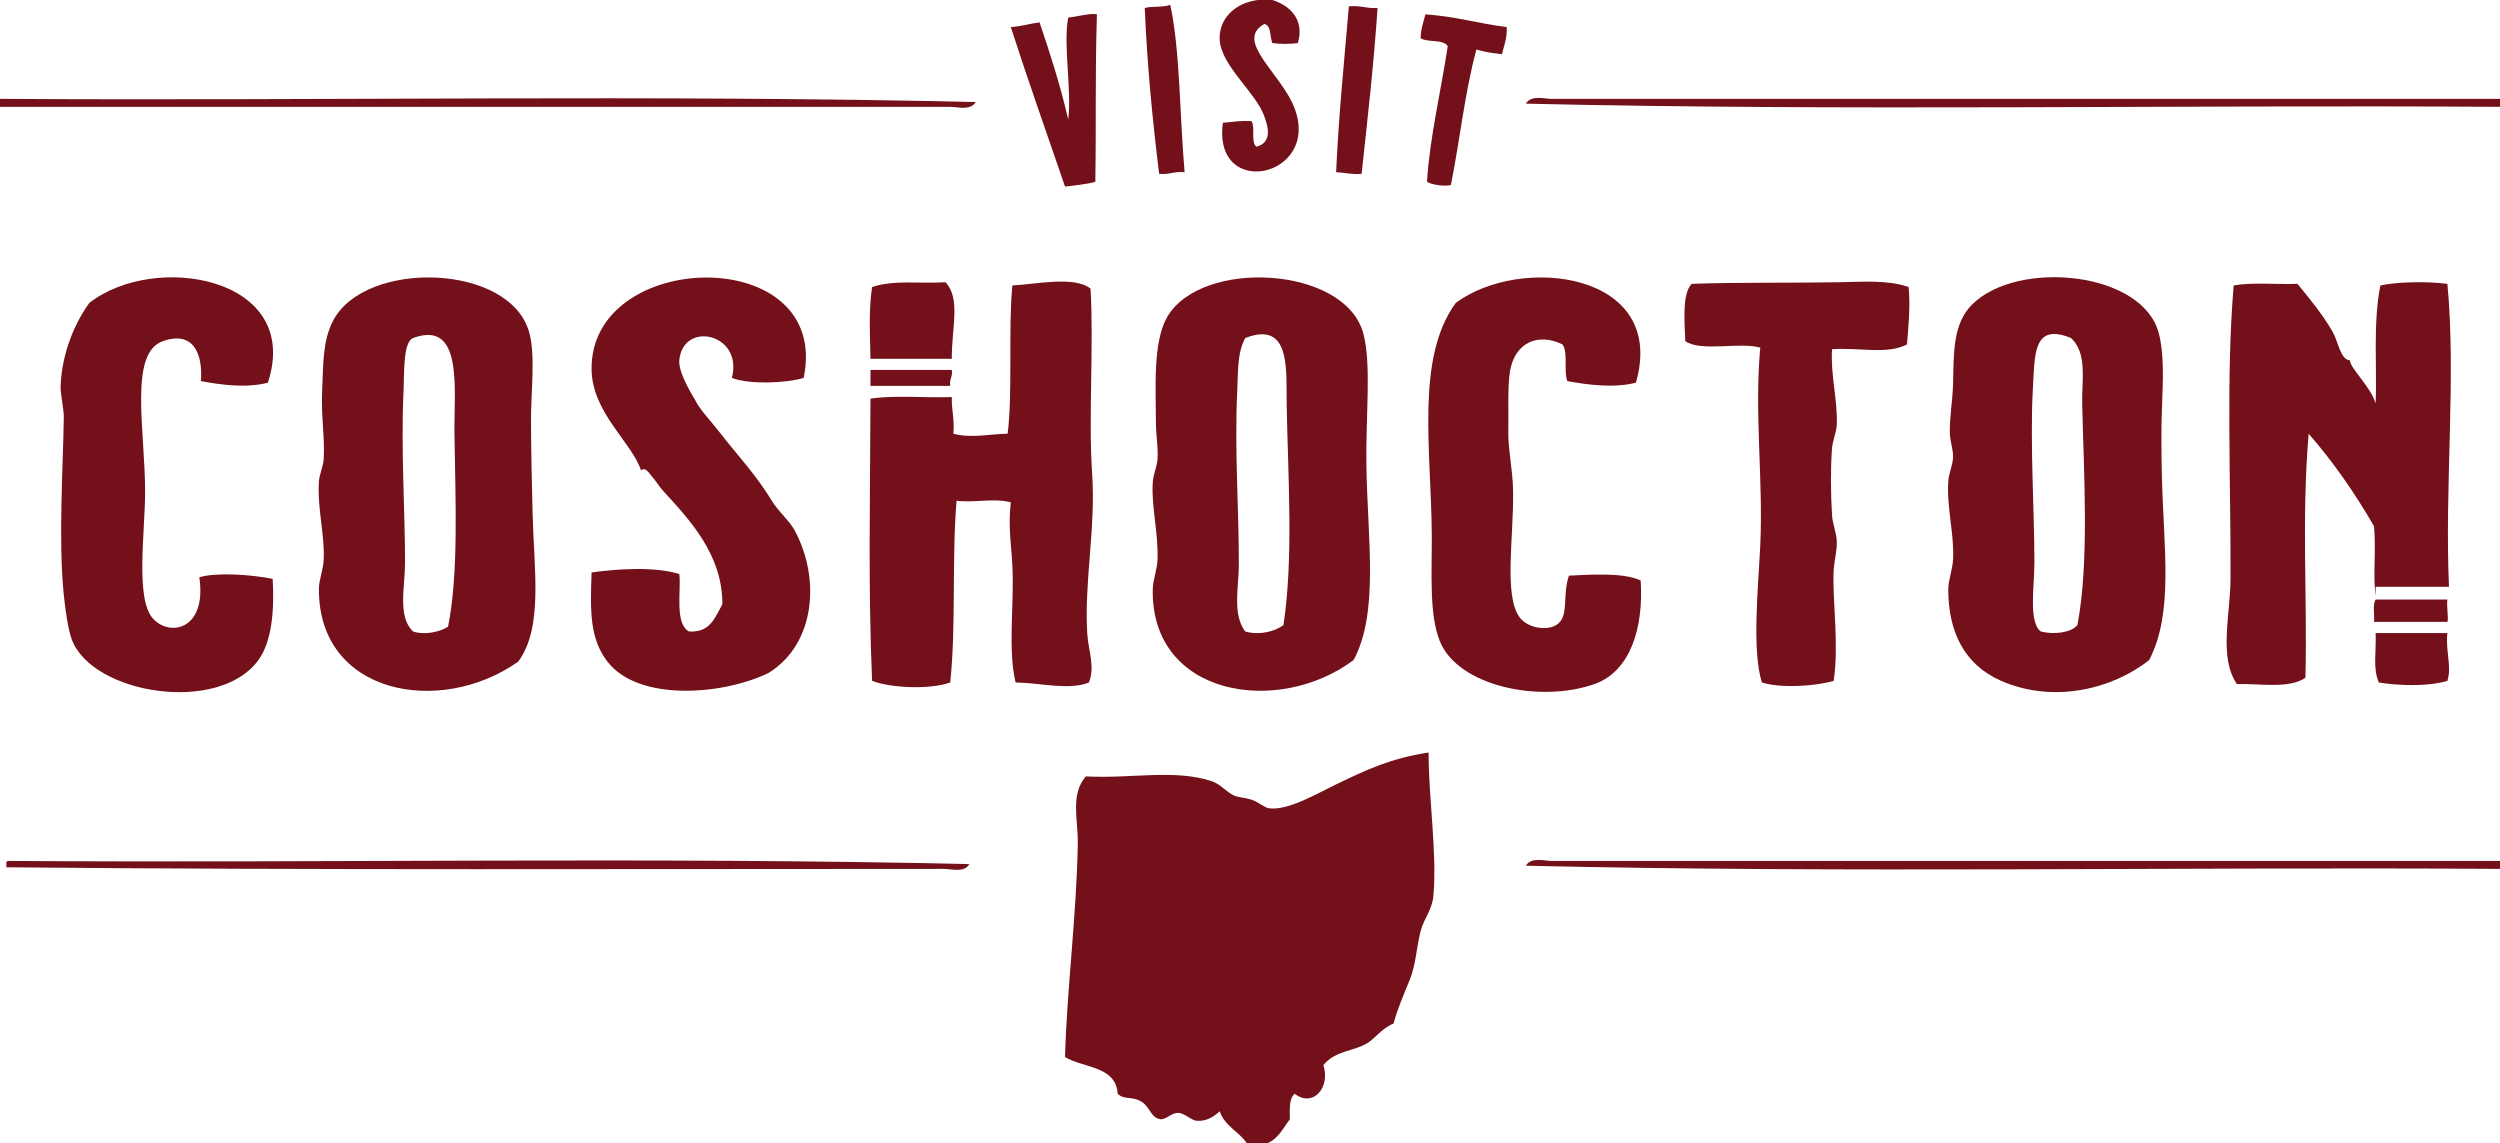 <?xml version="1.0" encoding="utf-8"?>
<!-- Generator: Adobe Illustrator 15.0.0, SVG Export Plug-In . SVG Version: 6.00 Build 0)  -->
<!DOCTYPE svg PUBLIC "-//W3C//DTD SVG 1.1//EN" "http://www.w3.org/Graphics/SVG/1.1/DTD/svg11.dtd">
<svg version="1.1" id="Layer_1" xmlns="http://www.w3.org/2000/svg" xmlns:xlink="http://www.w3.org/1999/xlink" x="0px" y="0px"
	 width="1567.8px" height="716.9px" viewBox="0 0 1567.8 716.9" style="enable-background:new 0 0 1567.8 716.9;"
	 xml:space="preserve">
<path style="fill-rule:evenodd;clip-rule:evenodd;fill:#741019;" d="M788.9,0c3,0,6,0,9,0c10.6,3.2,20.5,12.1,16,27
	c-4.9,0.7-11.1,0.7-16,0c-1.6-4-0.5-10.8-5-12c-19.1,10.7,10.7,31,19,53c16.3,43.4-51.6,57.6-45,9c5.8-0.5,11.2-1.5,18-1
	c2.4,3.9-0.6,13.3,3,16c10.9-2.8,6.7-14.2,5-19c-5.3-15.1-27-31.5-28-48C764.2,12.4,773.8,1.9,788.9,0z"/>
<path style="fill-rule:evenodd;clip-rule:evenodd;fill:#741019;" d="M742.9,108c-6.4-0.7-9.6,1.7-16,1c-4.1-33.6-7.5-67.9-9-104
	c4.7-1.3,11.8-0.2,16-2C740.1,31.5,739.8,73.2,742.9,108z"/>
<path style="fill-rule:evenodd;clip-rule:evenodd;fill:#741019;" d="M863.9,5c-2.4,35.6-6.3,69.7-10,104c-6.3,0.6-10.6-0.8-16-1
	c1.7-36.9,4.9-67.5,8-104C853,3.2,857,5.5,863.9,5z"/>
<path style="fill-rule:evenodd;clip-rule:evenodd;fill:#741019;" d="M687.9,9c-1.2,40.2-0.4,66.6-1,105c-5.7,1.7-12.5,2.1-19,3
	c-11.4-33.3-23.1-66.2-34-100c6.5-0.5,11.9-2.1,18-3c6.7,19.7,13.1,39.6,18,61c2.3-18.9-3.3-47.3,0-64C675.6,10.5,683.9,8,687.9,9z"
	/>
<path style="fill-rule:evenodd;clip-rule:evenodd;fill:#741019;" d="M944.9,17c0.3,7-1.7,11.6-3,17c-5.6-0.7-11.3-1.4-16-3
	c-7.2,26.4-10.4,56.9-16,85c-3.1,1-11.8,0.1-15-2c1.6-27.1,8.8-57.2,13-85c-2.7-4.6-12.5-2.2-17-5c0.1-5.9,1.8-10.2,3-15
	C912.3,10.2,927.5,14.8,944.9,17z"/>
<path style="fill-rule:evenodd;clip-rule:evenodd;fill:#741019;" d="M0,62c203.3,1.3,411.9-2.7,611.9,2c-3.3,5.6-11.5,3-16,3
	C397.6,67,196.7,67,0,67C0,65.3,0,63.7,0,62z"/>
<path style="fill-rule:evenodd;clip-rule:evenodd;fill:#741019;" d="M1567.8,62c0,1.7,0,3.3,0,5c-203.3-1.3-411.4,2.7-610.9-2
	c3.3-5.6,11.6-3,16-3C1169.4,62,1373.5,62,1567.8,62z"/>
<path style="fill-rule:evenodd;clip-rule:evenodd;fill:#741019;" d="M168,240c-13.5,3.5-29.1,1.4-42-1c1.3-17.2-4.8-31.9-24-25
	c-21.4,7.7-10.9,56.3-11,95c-0.1,25.4-6.2,67,5,79c11,11.8,33.8,6.4,29-26c11.1-3.2,32.3-1.7,46,1c1.1,19.7-0.4,39.2-9,51
	c-24.8,34.1-104.2,21.4-117-13c-2.4-6.4-4.1-19.3-5-28c-3.5-33.8-0.4-81.2,0-111c0.1-5.8-2.2-15-2-20c0.9-21.4,9.3-40,18-52
	C97,157.8,189.7,173.7,168,240z"/>
<path style="fill-rule:evenodd;clip-rule:evenodd;fill:#741019;" d="M1025.9,240c-13.8,3.5-29.8,1.4-43-1c-2.4-6.3,0.6-18-3-23
	c-14.9-7.3-29.8-1.8-33,17c-1.5,8.6-0.8,28.4-1,37c-0.3,11.3,2.8,24.5,3,38c0.4,29.5-5.9,65.2,4,79c4.8,6.7,16.7,8.8,23,5
	c8.5-5.1,3.6-18.2,8-31c11.7-0.5,33.6-2.3,45,3c1.9,30-6.5,57-29,65c-34,12-85.6,1.5-97-27c-6.7-16.7-4.9-42.3-5-66
	c-0.3-53.5-10.3-111.4,15-146C953.7,159.5,1045.9,170.7,1025.9,240z"/>
<path style="fill-rule:evenodd;clip-rule:evenodd;fill:#741019;" d="M325,414.9c-49,34.7-125.7,20.7-125-46c0.1-5.5,2.7-11.5,3-18
	c0.7-15.7-4.1-32-3-49c0.3-4.4,2.7-9.4,3-14c0.8-13-1.7-27.1-1-42c0.8-16.7,0.1-32,7-45c20.3-38.3,111.5-35.8,123,8
	c3.9,14.9,0.9,36.7,1,56c0.1,18.2,0.5,37.8,1,57C334.9,358.1,340.7,393.5,325,414.9z M285,272c-0.4-27.2,5.9-71.8-26-60
	c-6.4,2.7-5.4,22.5-6,35c-1.6,36.2,1.1,75.5,1,106c0,15.3-4.8,33.6,5,43c7.4,2.5,17.1,0.2,22-3C287.7,359.2,285.6,313.8,285,272z"/>
<path style="fill-rule:evenodd;clip-rule:evenodd;fill:#741019;" d="M848.9,413.9c-47,35.3-126.9,23.1-126-44c0.1-6.4,2.8-12.5,3-19
	c0.6-16.5-3.9-33.1-3-48c0.3-5.7,2.7-10.1,3-15c0.5-7.5-1-15.2-1-23c0-20.4-2.1-50.1,7-66c21.3-37,111.5-32.1,123,10
	c5.3,19.5,1.5,51.7,2,83C857.6,338.6,864.9,383.9,848.9,413.9z M806.9,254c-0.4-21.5,3-53.3-26-42c-5.1,9.3-4.4,21.4-5,33
	c-1.8,37.4,1.1,74.3,1,109c0,14.1-4.2,31.1,4,42c8.8,2.6,18.7,0,24-4C811.2,349.9,807.8,300.6,806.9,254z"/>
<path style="fill-rule:evenodd;clip-rule:evenodd;fill:#741019;" d="M1347.8,413.9c-22.8,18.2-60.1,27.5-93,13
	c-23.1-10.2-32.9-30.8-33-57c0-6.3,2.6-12.2,3-19c0.9-15.5-4.1-32.9-3-49c0.3-4.9,2.8-10.4,3-15c0.2-4.6-1.8-9.8-2-15
	c-0.3-9.3,1.7-20.7,2-31c0.5-18.9-0.4-37.7,12-50c28.6-28.3,106.8-20.8,117,18c3.4,12.8,2.7,29.3,2,47c-0.5,12-0.4,29.2,0,44
	C1356.9,344.1,1363.2,384.3,1347.8,413.9z M1274.8,245c-1.8,32.4,1.1,77.9,1,108c0,15-3.8,36.9,4,43c8,2.1,18.9,0.9,23-4
	c7.5-39.6,4-94.6,3-138c-0.4-15.9,3.4-32.3-7-42C1274.3,201.9,1276.1,223.6,1274.8,245z"/>
<path style="fill-rule:evenodd;clip-rule:evenodd;fill:#741019;" d="M592.9,177c9.8,10.2,3.8,28.9,4,48c-17,0-34,0-51,0
	c-0.3-15.8-1.2-30,1-45C560.9,175.4,576.1,178,592.9,177z"/>
<path style="fill-rule:evenodd;clip-rule:evenodd;fill:#741019;" d="M683.9,181c2.1,34.9-1.4,81.9,1,116c2.4,34-5.2,68.8-3,101
	c0.7,10,4.9,20.1,1,30c-12.6,5.1-30.2,0.2-46,0c-5-21.2-0.8-48.4-2-73c-0.6-12.6-2.8-24.4-1-40c-10.9-2.8-23.5,0.5-34-1
	c-3.1,36.2-0.2,78.5-4,114c-12.7,4.5-36.6,3.6-49-1c-2.5-59.1-1.2-114.1-1-177c15-2.3,34.3-0.4,51-1c-0.2,8.2,1.8,14.2,1,23
	c11.6,3.1,23.4,0,34,0c3.3-25.6,0.3-66.3,3-93C649,178.4,673.7,172.8,683.9,181z"/>
<path style="fill-rule:evenodd;clip-rule:evenodd;fill:#741019;" d="M1196.9,180c1.3,10.6-0.2,26.8-1,36c-12.4,6.5-30,1.8-47,3
	c-1,15.9,3.5,31.7,3,47c-0.2,5.1-2.6,10.2-3,15c-1,13.9-0.8,28.6,0,42c0.3,5.6,2.9,11.1,3,17c0.1,5.9-1.7,11.8-2,18
	c-0.8,19,3.5,46.6,0,69c-11.4,3.3-32.9,4.8-45,1c-6.3-20.5-2.3-59.2-1-86c1.9-41.2-3.8-83.2,0-124c-13.3-3.7-36.8,2.8-47-4
	c-0.3-9.7-2.4-29.7,4-36c26.7-1,63.3-0.5,92-1C1168.9,176.7,1184.1,175.5,1196.9,180z"/>
<path style="fill-rule:evenodd;clip-rule:evenodd;fill:#741019;" d="M596.9,232c0.7,4.4-1.7,5.6-1,10c-16.7,0-33.3,0-50,0
	c0-3.3,0-6.7,0-10C562.9,232,579.9,232,596.9,232z"/>
<path style="fill-rule:evenodd;clip-rule:evenodd;fill:#741019;" d="M1534.8,376c-0.6,5,0.9,11.8,0,14c-15.3,0-30.7,0-46,0
	c0.4-4.6-1-11,1-14C1504.8,376,1519.8,376,1534.8,376z"/>
<path style="fill-rule:evenodd;clip-rule:evenodd;fill:#741019;" d="M1489.8,397c15,0,30,0,45,0c-1.3,10.8,2.9,20.9,0,30
	c-12.2,3.7-31.2,3-43,1C1487.9,418.7,1490.3,409.1,1489.8,397z"/>
<path style="fill-rule:evenodd;clip-rule:evenodd;fill:#741019;" d="M607.9,541.9c-3.3,5.6-11.2,3-16,3c-193.3,0-395.2,0.8-587.9-1
	c0-0.7,0-1.3,0-2c-0.2-1.2,0.2-1.8,1-2C204.6,541.3,410.1,537.3,607.9,541.9z"/>
<path style="fill-rule:evenodd;clip-rule:evenodd;fill:#741019;" d="M1567.8,539.9c0,1.7,0,3.3,0,5c-203.3-1.3-411.4,2.7-610.9-2
	c3.3-5.6,11.6-3,16-3C1169.4,539.9,1373.5,539.9,1567.8,539.9z"/>
<path style="fill-rule:evenodd;clip-rule:evenodd;fill:#741019;" d="M781.9,716.9c-5-7.4-13.9-10.7-17-20c-4.1,3.8-8.3,6.2-14,6
	c-3.9-0.1-7.6-4.8-12-5c-4-0.2-7.7,4.3-11,4c-6.1-0.6-6.6-7.6-12-11c-5.9-3.7-10.6-0.8-15-5c-1.1-17.5-21.3-16-33-23
	c1.1-41.7,7.3-89.8,8-134c0.2-15-4.8-30.4,5-42c28.8,1.5,55.8-4.7,79,3c5.5,1.8,9,6.7,14,9c2.9,1.3,7.8,1.3,12,3c4,1.6,7.1,4.6,10,5
	c12,1.5,29.8-9.1,42-15c19.9-9.6,34.3-16.3,58-20c0,29.5,5.4,63,3,90c-0.7,8.5-6.1,14.4-8,22c-2.8,11.1-2.9,21.1-7,31
	c-3.9,9.4-7.4,17.7-10,27c-6.7,2.6-11.7,9.2-16,12c-8.3,5.4-20.1,4.6-28,14c4.6,14.2-6.5,26.9-18,18c-3.5,2.9-3.1,9.6-3,16
	c-4.2,5.5-7.2,12.1-14,15C790.6,716.9,786.2,716.9,781.9,716.9z"/>
<path style="fill-rule:evenodd;clip-rule:evenodd;fill:#741019;" d="M371,359c15.5-2.2,39.4-3.9,55,1c1.3,10-3.1,30.9,6,36
	c13.5,0.9,16.4-8.9,21-17c0.2-31.3-20.8-53.3-37-71c-2.5-2.7-4.7-6.5-7-9c-1.3-1.4-4.2-6.7-7-4c-5.7-17.5-30.5-36-31-63
	c-1.5-76.3,150.6-79.9,133,5c-10.8,3.3-34,4.3-45,0c7.2-28.1-30.8-36.1-33-11c-0.7,8.3,9.5,23.9,10,25c2.8,5.9,10.1,13.3,16,21
	c10.7,13.8,22.2,25.8,32,42c4.1,6.8,10.8,12.3,14,18c16.6,30,13.7,71.6-16,90c-28.4,13.9-81.4,18.2-101-7
	C369.8,400.6,370.1,383.2,371,359z"/>
<path style="fill-rule:evenodd;clip-rule:evenodd;fill:#741019;" d="M1489.8,253c1-20.6-1.8-50.7,3-74c10.2-2.2,28.5-2.7,42-1
	c5.6,58.1-1.8,127.1,1,190c-15.3,0-30.7,0-46,0c0,2,0,4,0,6c-1.8-12.6,0.4-28.1-1-44c-12.1-20.9-25.6-40.4-41-58
	c-4.5,53.7-0.8,100.3-2,153c-10.1,7.1-28.3,3.6-43,4c-11.5-16.9-4.1-43.2-4-66c0.3-58.9-2.9-127.2,2-184c11.6-2.1,26.8-0.5,40-1
	c7,8.7,15.6,18.8,22,30c3.7,6.4,4.8,17.6,11,18C1473.1,230.1,1486.9,242.7,1489.8,253z"/>
</svg>
